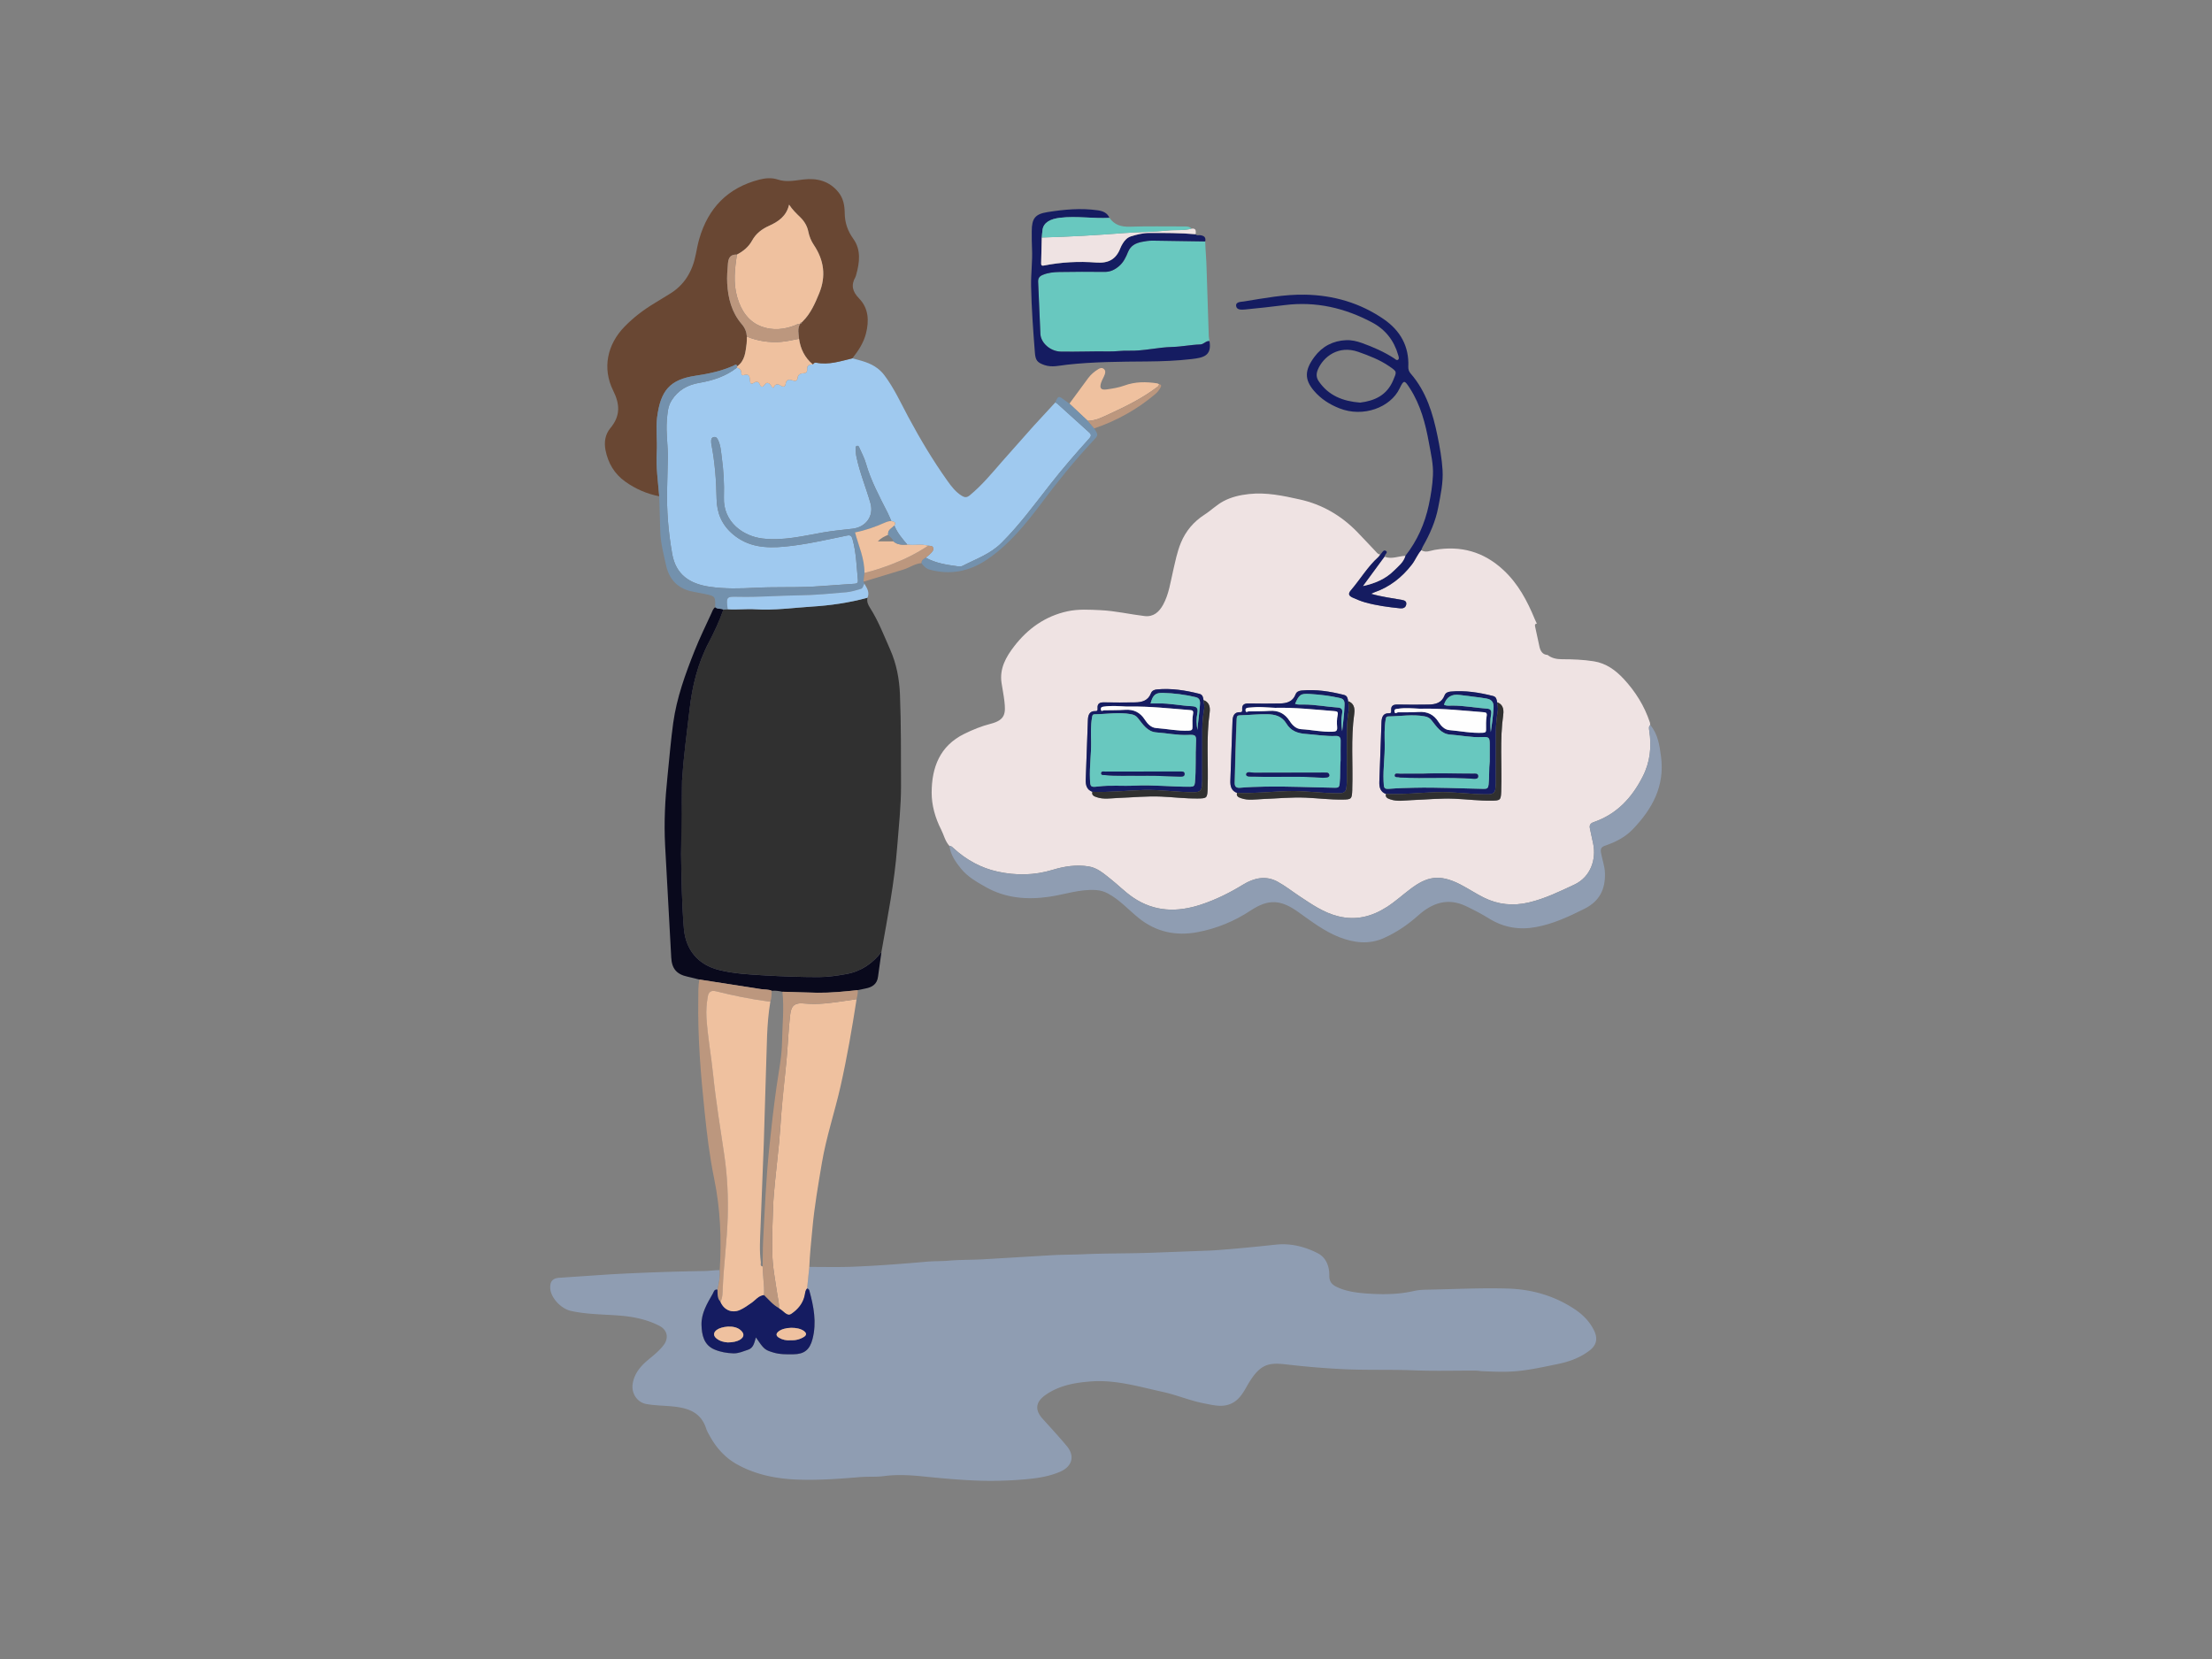 <svg xmlns="http://www.w3.org/2000/svg" xmlns:xlink="http://www.w3.org/1999/xlink" viewBox="0 0 1117.09 837.82" xmlns:v="https://vecta.io/nano"><rect x="0" y="0" width="1117.09" height="837.82" fill="#808080" stroke="none"/><path d="M781.55 330.76c2.17 1.73 4.76 2.16 7.39 2.16 5.34 0 10.64.21 15.94 1.04 6.27.99 11.06 4.54 15.14 8.93 5.88 6.34 10.44 13.61 13.18 21.9.14.42.14.89.21 1.33-.9.8-.65 1.89-.51 2.82 1.23 8.07.51 15.74-3.28 23.19-5.47 10.77-13.11 19.02-24.74 23.03-1.77.61-2.3 1.56-1.94 3.23l1.64 7.68c1.61 7.73-1.12 16.74-9.55 20.68-7.47 3.49-14.85 7.09-22.94 9-7.9 1.86-15.5 1.13-22.72-2.46-4.04-2.01-7.81-4.54-11.83-6.62-10.95-5.65-17.26-3.77-25.33 2.33-3.96 2.99-7.62 6.34-11.84 9.04-7.59 4.86-15.54 6.9-24.51 4.69-7.42-1.82-13.47-6.09-19.65-10.18-3.7-2.45-7.21-5.24-11.09-7.34-5.95-3.22-11.94-1.79-17.31 1.5-6.82 4.18-13.84 7.67-21.47 10.17-11.97 3.91-23.36 3.59-33.97-3.55-4.18-2.81-7.74-6.51-11.73-9.63-3.26-2.55-6.43-5.42-10.72-6.13-6.27-1.04-12.45-.09-18.42 1.73-9.17 2.79-18.42 2.87-27.63.88-8.45-1.83-15.9-5.96-22.31-11.83-.6-.55-1.13-1.2-2.07-1.13-2.18-2.36-2.81-5.53-4.21-8.29-2.98-5.87-4.82-12.29-4.78-18.78.07-12.64 4.12-23.45 16.45-29.53 4.32-2.13 8.71-3.92 13.38-5.11 7.41-1.9 7.62-5.31 6.89-11.58-.36-3.04-.98-6.05-1.43-9.08-1.07-7.25 2.24-13.08 6.39-18.47 6.89-8.95 15.7-15.22 26.87-17.66 5.5-1.2 11.1-.84 16.73-.58 7.53.35 14.82 2.1 22.25 2.97 4.54.54 7.37-2.1 9.35-5.7 2.92-5.31 3.7-11.31 5.05-17.1 1.11-4.75 2.03-9.55 3.89-14.09 2.47-6.05 6.55-10.83 12.02-14.34 3.28-2.1 6.02-4.91 9.5-6.76 4.08-2.17 8.39-3.13 12.93-3.63 8.78-.95 17.23.86 25.67 2.74 11.26 2.51 20.84 8.09 28.88 16.32 3.17 3.24 6.22 6.59 9.36 9.86.67.7 1.25 1.61 2.4 1.63-.33.42-.61.91-1 1.27-5.41 4.9-9.1 11.22-13.81 16.71-1.6 1.86-1.2 2.87 1.1 3.87 1.99.86 3.96 1.71 6.07 2.3 5.77 1.61 11.66 2.38 17.58 2.99 1.42.15 2.81-.19 3.14-1.88.34-1.73-.91-2.14-2.26-2.38-5.07-.91-10.2-1.53-15.45-3.06.64-.31 1.02-.54 1.43-.68 7.87-2.69 14.11-7.59 19.15-14.12 1.76-2.28 2.76-5.08 4.71-7.24 2.29 1.51 4.58.24 6.79-.13 13.23-2.25 24.72.91 34.67 10.13 7.52 6.97 12.1 15.65 15.91 24.9.31.75.68 1.48 1.02 2.22-1.01.11-1.06.66-.86 1.53l2.21 10.24c.51 2.11 1.54 3.89 4.07 4.05zm-173.76 22.81c-.17-1.39-.43-2.75-2.04-3.16-7.04-1.78-14.16-2.91-21.46-2.24-1.38.13-2.55.64-3.03 1.93-1.44 3.8-4.59 4.57-8.07 4.62-5.18.08-10.36.1-15.53-.01-2.23-.05-3.55.51-3.37 2.99.05.75.09 1.47-1.04 1.42-3.13-.14-3.74 2.13-3.84 4.45l-1.09 30.19c-.08 2.65.44 5.07 3.35 6.13-.45 1.75.88 2.26 2.04 2.68 3.61 1.3 7.33.57 11.02.43 7.24-.26 14.46-1.01 21.71-.69 6.14.27 12.26 1.03 18.42.97 4.6-.05 4.83-.23 5.01-4.82.01-.18 0-.36 0-.54.42-12.66-.79-25.35 1.01-37.98.51-3.62-.77-5.58-3.09-6.37zm16.91 46.86c-.45 1.75.88 2.26 2.04 2.68 3.61 1.3 7.33.57 11.02.43 7.24-.26 14.46-1.01 21.71-.69 6.14.27 12.26 1.03 18.42.97 4.6-.05 4.83-.23 5.01-4.82.01-.18 0-.36 0-.54.42-12.66-.79-25.35 1.01-37.98.51-3.59-.76-5.55-3.09-6.35-.17-1.39-.43-2.75-2.04-3.16-7.04-1.78-14.16-2.91-21.46-2.24-1.38.13-2.55.64-3.03 1.93-1.44 3.8-4.59 4.57-8.07 4.62-5.18.08-10.36.1-15.53-.01-2.23-.05-3.55.51-3.37 2.99.05.75.09 1.47-1.04 1.42-3.13-.14-3.74 2.13-3.84 4.45l-1.09 30.19c-.08 2.63.44 5.04 3.35 6.11zm131.36-45.77c-.17-1.39-.43-2.75-2.04-3.16-7.04-1.78-14.16-2.91-21.46-2.24-1.38.13-2.55.64-3.03 1.93-1.44 3.8-4.59 4.57-8.07 4.62-5.18.08-10.36.1-15.53-.01-2.23-.05-3.55.51-3.37 2.99.05.75.09 1.47-1.04 1.42-3.13-.14-3.74 2.13-3.84 4.45l-1.09 30.19c-.08 2.65.44 5.07 3.35 6.13-.45 1.75.88 2.26 2.04 2.68 3.61 1.3 7.33.57 11.02.43 7.24-.26 14.46-1.01 21.71-.69 6.14.27 12.26 1.03 18.42.97 4.6-.05 4.83-.23 5.01-4.82.01-.18 0-.36 0-.54.42-12.66-.79-25.35 1.01-37.98.51-3.62-.76-5.58-3.09-6.37z" fill="#efe3e3"/><path d="M408.72 639.82c7.27-.02 14.54.18 21.8-.1 12.56-.5 25.09-1.45 37.61-2.56 3.6-.32 7.23-.18 10.85-.5 5.86-.51 11.77-.38 17.65-.7l34.68-2.07c5.34-.3 10.69-.25 16.03-.49 11.51-.51 23.04-.32 34.55-.76l30.15-1.13c10.81-.72 21.6-1.81 32.39-2.96 7.32-.78 14.52 1 21.02 4.33 4.24 2.17 5.94 6.64 5.86 11.29-.06 3.43 1.72 4.88 4.37 6.04 5.24 2.3 10.86 2.82 16.44 3.15 7.32.43 14.66.27 21.9-1.39 2.18-.5 4.49-.63 6.74-.67 13.61-.23 27.21-.98 40.83-.55 12.22.38 23.59 3.7 33.78 10.5 4.08 2.73 7.52 6.23 9.71 10.79 1.88 3.92 1.21 7.24-2.22 9.89-4.69 3.63-10.12 5.67-15.84 6.85-6.63 1.37-13.25 2.84-20 3.57-6.15.66-12.32.37-18.48.11-1.17-.05-2.34-.28-3.51-.28-10.27-.04-20.54.27-30.79-.14-11.98-.48-23.97-.02-35.92-.6-9.64-.47-19.29-1.29-28.9-2.41-9.33-1.09-13.54.01-19.91 11.36-2.33 4.16-4.83 7.92-9.78 9.16-3.91.98-7.7-.08-11.5-.79-7.14-1.34-13.85-4.26-20.92-5.81-11.99-2.62-23.89-6.26-36.38-5.31-8.07.61-15.96 1.98-22.87 6.79-4.99 3.47-5.63 7.49-1.55 12.03 4.11 4.58 8.31 9.1 12.24 13.83 4.24 5.1 2.7 10.36-3.45 12.99-5.66 2.43-11.68 3.28-17.69 3.81-8.49.74-17.04.96-25.56.58-8.21-.37-16.4-1.1-24.59-1.93-6.91-.7-13.88-1.24-20.88-.31-4.12.55-8.31.19-12.48.54-10.38.88-20.78 1.63-31.22 1.25-10.82-.39-21.26-2.44-30.77-7.76-5.79-3.24-10.2-8.08-13.45-13.9-.75-1.35-1.58-2.69-2.05-4.15-2.86-8.87-10.18-10.58-18.05-11.24-4.05-.34-8.13-.39-12.14-1.11-4.76-.86-7.7-5.56-6.89-10.35.94-5.52 4.39-9.2 8.45-12.52 2.52-2.07 5.01-4.13 7.04-6.72 2.88-3.67 2.08-7.83-2.14-9.97-6.39-3.25-13.31-4.6-20.39-5.14-8.02-.6-16.1-.57-24.01-2.28-5.33-1.15-10.39-6.84-10.6-11.53-.15-3.34 1.16-4.99 4.46-5.24l26.26-1.77a1221.98 1221.98 0 0 1 47.27-1.66c2.51-.04 5.04-.45 7.58-.45.31 3.38-.43 6.63-1.15 9.89-1.68-.33-1.86 1.17-2.38 2.09-2.82 4.92-5.84 9.87-5.66 15.78.15 5.08 1.2 10.11 6.59 12.37 2.97 1.24 6.22 1.82 9.52 1.92 2.64.08 4.93-1.03 7.32-1.79 2.9-.92 3.24-3.73 4.04-6.25 4.11 6.07 4.58 6.32 8.74 7.6 3.38 1.03 6.79.95 10.22.91 5.5-.06 8.22-2.3 9.61-7.64 2.19-8.38.63-16.48-1.6-24.55-.17-.61-.55-.9-1.12-1.02l1.14-10.92z" fill="#8f9db2"/><path d="M438.1 301.87c-.5 1.93.33 3.62 1.28 5.11 4.22 6.61 7 13.91 10.15 21.02 3.19 7.19 4.64 14.8 4.96 22.68.62 15.33.47 30.66.54 46 .04 10.44-1.15 20.79-1.95 31.18-1.37 17.84-4.84 35.32-7.95 52.87-4.56 5.88-10.35 9.84-17.77 11.16-4.65.82-9.31 1.53-14.05 1.53-8.99-.01-17.97-.31-26.95-.84-7.78-.45-15.57-.84-23.2-2.73-10.62-2.63-16.92-10.12-17.82-21.02-1.03-12.5-1.19-25.02-1.4-37.54-.2-12.34.29-24.68.48-37.03.01-.54.11-1.08.14-1.63.72-11.41 2.35-22.73 3.63-34.09 1.34-11.9 4.09-23.36 9.72-34.07 2.82-5.37 5.38-10.9 7.41-16.65l2.13-.15c4.7.35 9.38-.29 14.11.02 9.42.61 18.8-.77 28.19-1.35 9.65-.58 19.07-1.96 28.35-4.47z" fill="#303030"/><path d="M430.47 180.96c4.43 1.19 8.94 2.17 12.71 5.08 1.31 1.01 2.43 2.12 3.43 3.44 4.94 6.57 8.31 14.04 12.16 21.22 5.97 11.12 12.42 21.93 19.74 32.2 2.02 2.84 4.21 5.69 7.33 7.56 1.38.83 2.47.86 3.89-.3 6.13-5.05 11.16-11.12 16.33-17.08l15.87-17.9 11.04-11.97c.37.25.78.46 1.11.75l15.94 14.41c1.47 1.31.92 2.12-.16 3.32-6.74 7.46-13.3 15.06-19.52 22.99-7.88 10.04-15.41 20.35-24.52 29.44-5.74 5.73-12.95 8.16-19.74 11.66-.67.34-1.62.33-2.4.22-5.57-.75-11.13-1.57-16.15-4.37.86-.75 1.78-1.43 2.56-2.25.72-.76 1.57-1.64 1.18-2.78-.39-1.13-1.6-.87-2.53-1.02-3.46-.99-7.03-.02-10.52-.57-2.55-2.94-5.07-5.91-6.54-9.58 1.16-1.89-.44-1.93-1.55-2.3-.62-1.4-1.19-2.84-1.88-4.21-4.14-8.16-8.49-16.21-11.02-25.1-.74-2.59-2.07-5.02-3.16-7.51-.24-.56-.45-1.33-1.27-1.15-.84.18-.66.99-.65 1.58.03 1.26.06 2.51.32 3.78 1.65 8.1 4.88 15.71 7.12 23.62 1.83 6.48-2.34 12.11-9.08 12.88-4.93.57-9.88 1.01-14.79 1.87-10.13 1.77-20.2 4.32-30.65 3.07-9.63-1.15-19.93-8.19-19.5-20.81.23-6.68-.16-13.4-1.06-20.05-.41-3.02-.55-6.15-1.93-8.98-.42-.87-.98-1.61-2.07-1.4-1.27.24-1.41 1.25-1.37 2.31.02.45.03.91.12 1.35 1.76 9.09 2.46 18.28 2.62 27.52.13 7.24 2.66 13.25 8.41 18.05 7.65 6.38 16.5 6.97 25.7 6.13 10.73-.99 21.23-3.47 31.77-5.62 1.87-.38 2.35.32 2.78 1.9 1.86 6.68 2.02 13.57 2.69 20.4.12 1.24-.07 1.95-1.67 2.05l-22.48 1.53c-9.24.38-18.5.01-27.76.5-7.5.4-15.07.59-22.56-.46-10.39-1.45-17.44-6.05-19.32-16.75-1.91-10.91-2.84-21.93-2.54-32.98l.36-15.49c.1-6.26-1.02-12.49-.5-18.76.29-3.5.42-7.04 2.4-10.19 3.28-5.21 8.11-7.87 14.01-8.87 6.88-1.16 13.36-3.29 18.95-7.65 1.39.32 2.28 1.05 2.24 2.61-.02.87.28 1.47 1.29 1.13 2.52-.86 3.01.6 3.09 2.61.06 1.55.53 2.29 2.15 1.19 1.06-.72 2.17-.55 2.71.71.89 2.08 1.69 1.57 2.74.13.76-1.05 1.68-.76 2.57-.03.62.51.63 1.54 1.68 1.82.82-1.84 1.97-2.33 3.82-1.03.69.49 2.1.75 2.31-.79.35-2.5 1.7-2.58 3.68-1.88 1.22.43 2.26.31 2.45-1.47.15-1.44 1.29-2.13 2.71-2.16 1.28-.04 2.17-.52 2.05-1.91-.18-2.2 1.16-2.57 2.89-2.57.46-.5.75-1.07 1.71-.88 6.31 1.25 12.25-.79 18.26-2.21z" fill="#9fc9ef"/><path d="M430.47 180.96c-6.01 1.43-11.95 3.47-18.26 2.21-.97-.19-1.25.38-1.71.88-4.05-3.39-6.24-7.78-6.96-12.96-.23-2.5-.89-5.03.47-7.44l-.03-.14-.01.14c.45-.09.75-.34.88-.79l.02-.02.5-.51c4.03-3.99 6.22-9.03 8.33-14.18 3.57-8.71 2.44-16.79-2.72-24.47-1.38-2.06-2.29-4.32-2.77-6.74-.57-2.86-2.03-5.22-4.08-7.23-1.94-1.9-3.92-3.75-5.62-6.36-1.32 5.83-5.42 8.59-10.2 10.74-3.55 1.59-6.54 3.86-8.46 7.37-1.76 3.2-4.47 5.42-7.66 7.1-3.07-.1-4.29 1.31-4.56 4.46-.29 3.36-.56 6.7-.38 10.04.42 7.58 2.28 14.75 7.34 20.64 1.65 1.92 2.42 3.92 2.6 6.31-.04 1.17.03 2.36-.13 3.51-.58 4.26-.79 8.7-4.81 11.53-.27-1.62-1.19-.64-1.79-.37-6.1 2.72-12.51 4.09-19.1 5.06-13.13 1.93-17.79 7.54-19.52 21.11-.73 5.75.18 11.56-.17 17.32-.46 7.56.65 14.98 1.24 22.45-6.23-1.21-11.9-3.68-17.08-7.35-5.55-3.93-8.72-9.38-10.03-15.92-.8-3.98-.17-7.99 2.42-11.1 5.08-6.09 4.97-11.93 1.48-18.93-5.63-11.3-3.08-23.42 5.82-32.47 4.47-4.55 9.5-8.41 14.98-11.69l7.41-4.55c7.81-4.6 11.86-11.67 13.53-20.35.5-2.57.99-5.16 1.72-7.67 4.52-15.61 14.45-25.8 30.33-29.89 3.02-.78 6.36-1.03 9.17-.07 4.5 1.53 8.68.52 13.04.01 6.96-.82 13.17.76 17.77 6.49 2.46 3.06 3.09 6.76 3.13 10.49.06 4.88 1.46 8.97 4.38 13.05 3.9 5.44 3.18 11.84 1.42 18.04-.12.43-.21.9-.43 1.28-2.32 4.08-1.4 7.35 1.84 10.68 4.92 5.04 5.14 11.36 3.51 17.79-1.19 4.68-3.85 8.71-6.85 12.5z" fill="#694733"/><path d="M479.47 427.24c.94-.07 1.47.58 2.07 1.13 6.41 5.87 13.86 9.99 22.31 11.83 9.2 2 18.45 1.92 27.63-.88 5.97-1.82 12.15-2.77 18.42-1.73 4.29.71 7.46 3.58 10.72 6.13 3.98 3.12 7.55 6.82 11.73 9.63 10.61 7.14 22.01 7.46 33.97 3.55 7.64-2.5 14.66-5.99 21.47-10.17 5.36-3.29 11.36-4.72 17.31-1.5 3.88 2.1 7.39 4.89 11.09 7.34 6.18 4.09 12.23 8.36 19.65 10.18 8.97 2.2 16.92.16 24.51-4.69 4.22-2.7 7.88-6.05 11.84-9.04 8.08-6.09 14.38-7.98 25.33-2.33 4.03 2.08 7.79 4.61 11.83 6.62 7.22 3.59 14.82 4.32 22.72 2.46 8.1-1.91 15.47-5.51 22.94-9 8.43-3.94 11.17-12.95 9.55-20.68l-1.64-7.68c-.35-1.67.17-2.62 1.94-3.23 11.63-4.01 19.27-12.26 24.74-23.03 3.79-7.45 4.51-15.13 3.28-23.19-.14-.93-.39-2.01.51-2.82 3.9 4.58 4.68 10.17 5.44 15.87 2 14.94-4.4 26.53-14.26 36.79-3.84 4-8.73 6.47-13.91 8.25-2.09.72-2.49 1.59-2.1 3.77.6 3.37 1.86 6.59 1.96 10.09.24 8.21-2.74 14.22-10.4 18.06-7.89 3.95-15.8 7.64-24.53 9.23-8.34 1.53-16.23.22-23.5-4.28-3.78-2.34-7.72-4.39-11.74-6.31-9.22-4.39-17.05-1.64-24.16 4.72-5.23 4.68-10.99 8.59-17.4 11.44-7.41 3.3-14.89 2.4-22.19-.4-7.77-2.99-14.34-8.09-21.04-12.85-8.72-6.18-14.91-6.69-24-.68-8.22 5.44-17.19 9.09-26.73 10.9-10.84 2.06-21 0-29.87-7.2-5.12-4.15-9.54-9.17-15.47-12.33-1.89-1.01-3.77-1.56-5.92-1.71-8.11-.57-15.71 2.19-23.55 3.35-11.17 1.64-22.18.85-32.39-4.98-4.52-2.58-9.02-5.12-12.33-9.21-2.71-3.37-5.23-6.92-5.83-11.42z" fill="#8f9db2"/><path d="M608.65 121.93c.12 4.51.59 9 .68 13.53l1.12 34.4c.03.8.24 1.6.36 2.4-1.83-.26-2.77 1.63-4.7 1.69-4.68.14-9.34 1.15-14.03 1.26-7.44.17-14.71 2.13-22.16 1.9-3.25-.1-6.46.43-9.73.37-8.16-.15-16.34.23-24.5.08-5.22-.1-10.03-4.38-10.27-8.86l-1.14-26.33c-.09-1.85.63-2.83 2.25-3.52 2.73-1.16 5.62-1.44 8.5-1.49 7.6-.13 15.2-.14 22.81-.05 2.94.03 5.2-1.12 7.35-2.96 2.24-1.92 3.44-4.54 4.47-7.07 1.34-3.27 3.8-4.44 6.79-5.09 1.85-.4 3.77-.68 5.65-.66l26.55.4z" fill="#68c8bf"/><path d="M408.72 639.82l-1.12 10.9c-.9.9-.95 2.07-1.17 3.23-.8 4.26-3.56 7.48-6.91 9.66-2.14 1.39-3.95-1.76-5.98-2.74-.07-.03-.1-.15-.15-.22.15-2.28-.46-4.47-.79-6.69-1.08-7.31-2.56-14.51-2.6-22-.02-4.95-.07-9.89.17-14.84.23-4.69.21-9.41.65-14.08l.59-6.46 2.02-19.34c.5-5.39.86-10.79 1.24-16.19.61-8.71 1.78-17.37 2.57-26.07.67-7.35.92-14.75 1.76-22.08.46-4.04 1.41-6.59 6.67-6.15 3.6.3 7.28.33 10.88 0 5.37-.49 10.7-1.41 16.04-2.14-2.29 14.74-4.81 29.41-8.1 43.99-2.93 12.98-7.22 25.62-9.43 38.76-1.84 10.96-3.76 21.91-4.77 33-.59 6.48-1.32 12.95-1.57 19.46z" fill="#efc19f"/><path d="M365.34 307.84c-2.03 5.74-4.58 11.27-7.41 16.65-5.63 10.7-8.38 22.16-9.72 34.07-1.28 11.35-2.9 22.67-3.63 34.09-.03.54-.13 1.08-.14 1.63l-.48 37.03c.2 12.51.37 25.04 1.4 37.54.9 10.9 7.19 18.39 17.82 21.02 7.63 1.89 15.42 2.27 23.2 2.73 8.97.52 17.96.83 26.95.84 4.74 0 9.41-.7 14.05-1.53 7.42-1.32 13.21-5.27 17.77-11.16l-1.74 12.55c-.49 3.72-2.95 5.28-6.32 5.91-1.32.24-2.62.55-3.93.84-6.76.73-13.54 1.41-20.35 1.33-5.89-.07-11.78-.33-17.67-.51-1.78-.46-3.59-.65-5.42-.51-1.71-.77-3.58-.53-5.36-.82l-31.14-4.84c-2.01-.49-4-1.04-6.02-1.47-5.5-1.18-7.91-4.06-8.21-9.59l-3.1-56.75c-.61-11.62-.01-23.2 1.2-34.77.94-9.01 1.65-18.03 2.89-27.01 1.76-12.73 6.11-24.68 10.82-36.51 2.53-6.37 5.56-12.54 8.42-18.77.51-1.12.85-2.41 1.97-3.17 1.17 1.1 2.85.49 4.15 1.18z" fill="#09091c"/><path d="M717.73 277.85c-1.95 2.16-2.95 4.96-4.71 7.24-5.04 6.52-11.27 11.43-19.15 14.12-.41.14-.79.37-1.43.68 5.25 1.53 10.38 2.14 15.45 3.06 1.34.24 2.59.65 2.26 2.38-.33 1.69-1.72 2.03-3.14 1.88-5.92-.61-11.81-1.38-17.58-2.99-2.12-.59-4.09-1.43-6.07-2.3-2.31-1-2.7-2.01-1.1-3.87 4.7-5.49 8.39-11.81 13.81-16.71.39-.36.67-.84 1-1.27.88-.78 1.5-2.68 2.81-1.89 1.41.85-.85 1.85-.62 2.98l-10.87 14.8c5.97-1.31 11.25-3.53 15.46-7.68 2.28-2.26 4.97-4.25 5.89-7.58 5.99-7.61 9.81-16.27 11.82-25.67 1.06-4.94 1.86-9.99 2.1-15.02.27-5.51-1.05-10.96-2.03-16.38-1.74-9.68-4.21-19.12-9.62-27.52-2.71-4.22-3.07-4.38-5.16 0-4.62 9.71-18.45 14.85-30.43 10.1-4.96-1.96-9.29-4.7-12.83-8.83-5-5.84-4.66-10.58.2-17.14 3.95-5.33 9.42-8.17 16.05-8.45 2.71-.12 5.4.52 7.97 1.44 5.65 2.03 11.12 4.43 16.18 7.69.65.42 1.37 1.32 2.11.69.63-.53.22-1.53-.01-2.32-2.05-7.28-6.43-12.85-13.02-16.38-13.84-7.4-28.55-10.82-44.31-8.83-6.63.84-13.28 1.58-19.94 2.21-1.72.16-4.31.35-4.56-1.76-.26-2.22 2.46-2.05 3.98-2.3 10.17-1.64 20.33-3.6 30.7-3.42 14.48.25 27.93 4.16 39.88 12.38 8.28 5.7 12.86 13.65 12.39 24-.06 1.4.35 2.48 1.2 3.46 7.89 9.09 11.22 20.13 13.56 31.6 1.16 5.68 2.19 11.39 2.54 17.15.39 6.35-1 12.61-2.18 18.82-1.34 7.01-4.2 13.47-7.72 19.65-.35.62-.59 1.32-.88 1.98zm-30.87-74.52c7.18-.9 13.47-3.58 16.71-11.27 1.86-4.42 2.06-4.3-1.96-7.07-4.83-3.32-10.24-5.38-15.7-7.31-9.85-3.47-17.6 2.37-20.39 9.02-.88 2.1-.82 3.98.49 5.89 4.93 7.17 12.06 10.03 20.85 10.74z" fill="#151c61"/><path d="M365.34 307.84c-1.3-.69-2.98-.07-4.16-1.21.1-5.55.1-5.56-5.42-6.7l-6.11-1.2c-7.46-1.45-11.77-6.24-13.31-13.37-1.24-5.73-2.81-11.43-2.91-17.37l-.51-17.38c-.6-7.47-1.71-14.89-1.24-22.45.35-5.76-.56-11.57.17-17.32 1.73-13.57 6.39-19.18 19.52-21.11 6.59-.97 13-2.34 19.1-5.06.6-.27 1.51-1.25 1.79.37l-.12.65c-5.59 4.36-12.07 6.48-18.95 7.65-5.91 1-10.74 3.66-14.01 8.87-1.98 3.15-2.11 6.69-2.4 10.19-.52 6.27.6 12.5.5 18.76l-.36 15.49c-.31 11.05.62 22.07 2.54 32.98 1.88 10.7 8.93 15.31 19.32 16.75 7.49 1.04 15.06.86 22.56.46 9.26-.5 18.51-.13 27.76-.5 7.5-.31 14.98-1.09 22.48-1.53 1.6-.09 1.8-.81 1.67-2.05-.67-6.83-.83-13.72-2.69-20.4-.44-1.57-.91-2.28-2.78-1.9-10.54 2.15-21.04 4.63-31.77 5.62-9.2.85-18.05.25-25.7-6.13-5.75-4.8-8.28-10.81-8.41-18.05-.16-9.24-.86-18.43-2.62-27.52-.09-.44-.1-.9-.12-1.35-.04-1.06.11-2.07 1.37-2.31 1.09-.2 1.65.54 2.07 1.4 1.38 2.83 1.52 5.96 1.93 8.98.9 6.64 1.29 13.37 1.06 20.05-.43 12.62 9.87 19.66 19.5 20.81 10.45 1.25 20.52-1.3 30.65-3.07 4.91-.86 9.86-1.3 14.79-1.87 6.74-.77 10.92-6.4 9.08-12.88-2.24-7.91-5.47-15.52-7.12-23.62-.26-1.27-.29-2.51-.32-3.78-.01-.6-.2-1.4.65-1.58.83-.18 1.03.59 1.27 1.15 1.08 2.49 2.42 4.92 3.16 7.51 2.53 8.88 6.88 16.94 11.02 25.1.69 1.37 1.26 2.8 1.88 4.21-1.2 0-2.29.39-3.38.87-4.79 2.11-9.7 3.87-14.93 4.87 1.8 6.81 4.86 13.28 4.75 20.47l-.52 4.4.5 1.03c-.61.87-.63 2.29-1.78 2.62-2.42.7-4.87 1.49-7.36 1.71-7.93.68-15.87 1.47-23.81 1.55-10.25.11-20.47.99-30.73.75-6.09-.14-6.09-.04-5.38 6.29l-2.17.15z" fill="#7391ad"/><path d="M608.65 121.93l-26.55-.4c-1.88-.01-3.8.27-5.65.66-2.99.64-5.45 1.81-6.79 5.09-1.03 2.52-2.23 5.15-4.47 7.07-2.15 1.84-4.41 2.99-7.35 2.96-7.6-.09-15.2-.08-22.81.05-2.88.05-5.77.33-8.5 1.49-1.63.69-2.34 1.67-2.25 3.52l1.14 26.33c.24 4.48 5.05 8.76 10.27 8.86 8.16.16 16.34-.23 24.5-.08 3.27.06 6.48-.47 9.73-.37 7.45.24 14.72-1.73 22.16-1.9 4.68-.11 9.34-1.12 14.03-1.26 1.93-.06 2.87-1.95 4.7-1.69 1.28 7.53-3.22 8.39-9.02 9.07-7.47.88-15.01 1.14-22.54 1.21-13.51.11-27.03.14-40.5 1.65-3.75.42-7.49 1.48-11.3.16-3.65-1.26-4.51-2.42-4.81-6.22-.88-11.2-1.7-22.41-1.92-33.64-.12-6.24.76-12.47.47-18.73-.14-2.99-.16-5.99-.14-8.98.03-6.45 1.64-8.67 7.97-9.67 8.42-1.34 16.92-2.12 25.45-.89 2.46.36 4.75 1.23 5.83 3.82-8.29.43-16.57-1.01-24.89-.06-5.16.59-8.34 2.5-8.89 5.97-.21 1.33-.28 2.68-.41 4.02l-.31 12.79c-.03 1.07.07 1.62 1.49 1.34 8.67-1.72 17.5-2.19 26.25-1.5 6.25.49 10.1-1.65 12.28-7.33.32-.84.77-1.65 1.25-2.41.98-1.57 2.24-2.91 4.05-3.47 3.03-.94 6.07-1.72 9.31-1.73 7.81-.02 15.61-.04 23.39.65.62.8 1.49.37 2.25.47 1.89.21 3.07.99 2.58 3.15z" fill="#151c61"/><path d="M353.21 494.67l31.14 4.84c1.79.28 3.65.05 5.36.82-.05 1.81 0 3.64-.64 5.38-.54-.01-1.1.04-1.63-.03-8.68-1.16-17.24-2.94-25.73-5.05-2.67-.66-3.85.37-4.24 2.66-.61 3.52-.9 7.03-.67 10.69.61 9.65 2.38 19.13 3.36 28.72 1.39 13.63 3.65 27.13 5.64 40.67 1.56 10.59 2.06 21.09 1.71 31.81-.38 11.85-2.01 23.57-2.49 35.4-.09 2.27-.06 4.71-1.13 6.89-1.81-1.73-1.46-4-1.56-6.16.72-3.26 1.46-6.51 1.15-9.89.96-15.52.33-30.9-2.82-46.2-2.28-11.07-3.63-22.31-4.8-33.56-1.98-18.93-3.54-37.88-3.22-56.95.04-3.36-.11-6.73.57-10.04zm41.92 6.16l17.67.51c6.81.08 13.58-.6 20.35-1.33.24 1.58-.32 3.07-.56 4.59-5.35.74-10.68 1.65-16.04 2.14-3.6.33-7.27.3-10.88 0-5.26-.44-6.21 2.11-6.67 6.15-.84 7.33-1.09 14.73-1.76 22.08l-2.57 26.07-1.24 16.19-2.02 19.34c-.23 2.15-.39 4.31-.59 6.46-.44 4.67-.42 9.39-.65 14.08-.24 4.95-.19 9.89-.17 14.84.04 7.49 1.52 14.7 2.6 22 .33 2.22.94 4.41.79 6.69-3.05-1.61-5.17-4.29-7.59-6.63.34-4.84-.66-9.61-.65-14.44.07-4.26.01-8.53.23-12.79.8-15.63 1.47-31.27 3.07-46.86 1.06-10.35 2.23-20.67 3.69-30.97 1.08-7.61 2.68-15.18 2.8-22.87.13-8.41 1.11-16.82.19-25.25z" fill="#bc977e"/><path d="M603.82 118.28c-7.78-.68-15.58-.67-23.39-.65-3.24.01-6.28.78-9.31 1.73-1.81.57-3.07 1.9-4.05 3.47-.48.77-.93 1.57-1.25 2.41-2.17 5.68-6.03 7.82-12.28 7.33-8.76-.68-17.58-.21-26.25 1.5-1.42.28-1.52-.27-1.49-1.34l.31-12.79c13.8-.37 27.58-1.17 41.34-2.23 7.37-.57 14.8-.51 22.15-1.29 4.04-.43 8.15.17 12.12-.95 2.41-.33 2.25 1.25 2.1 2.81z" fill="#efe3e3"/><path d="M540.07 203.84l9.49-12.9c1.37-1.83 3.09-3.31 5.06-4.49.88-.53 1.78-.93 2.77-.17s.87 1.83.56 2.73c-.49 1.45-1.38 2.77-1.86 4.22-.92 2.75-.13 3.84 2.73 3.44 3.04-.42 6.14-.92 8.99-1.96 5.46-2 10.96-1.97 16.55-1.12.34.05.66.29.99.44-.06.82-.64 1.19-1.24 1.64-7.34 5.5-15.52 9.57-23.8 13.36-3.47 1.59-6.97 3.49-11 3.47l-9.24-8.66z" fill="#efc19f"/><path d="M367.48 307.69c-.71-6.32-.71-6.43 5.38-6.29 10.26.24 20.48-.64 30.73-.75 7.94-.09 15.89-.87 23.81-1.55 2.49-.21 4.94-1.01 7.36-1.71 1.15-.33 1.17-1.75 1.78-2.62 1.27 2.2 2.77 4.35 1.56 7.1-9.28 2.52-18.71 3.89-28.33 4.49-9.4.58-18.77 1.96-28.19 1.35-4.73-.31-9.41.33-14.1-.02z" fill="#9fc9ef"/><path d="M601.72 115.48c-3.97 1.12-8.08.53-12.12.95-7.35.78-14.78.72-22.15 1.29-13.77 1.06-27.54 1.87-41.34 2.23.13-1.34.2-2.69.41-4.02.55-3.47 3.73-5.38 8.89-5.97 8.31-.96 16.59.49 24.89.06 2.52 3.6 5.96 4.6 10.3 4.46 9.12-.29 18.26-.11 27.39-.12 1.35 0 2.73-.07 3.73 1.12z" fill="#68c8bf"/><path d="M540.07 203.84l9.24 8.68 3.26 3.83c2.23 3.48 2.14 3.4-.72 6.46-9.16 9.8-17.59 20.21-25.64 30.95-8.06 10.75-16.5 21.2-27.8 28.85-8.87 6.01-18.5 7.87-28.94 5.06-1.89-.51-3-1.9-4.15-3.29-.01-1.51 1.05-2.16 2.19-2.75 5.02 2.8 10.58 3.62 16.15 4.37.78.1 1.74.12 2.4-.22 6.79-3.51 14-5.93 19.74-11.66 9.11-9.09 16.64-19.4 24.52-29.44 6.22-7.93 12.78-15.53 19.52-22.99 1.08-1.2 1.63-2.01.16-3.32l-15.94-14.41c-.33-.3-.74-.5-1.11-.75 1.46-3.38 1.63-3.42 4.55-1.22l2.57 1.85z" fill="#7391ad"/><path d="M467.52 281.64c-1.14.59-2.2 1.25-2.19 2.75-3.34.24-6.02 2.32-9.11 3.25l-20.17 6.11.52-4.4c4.76-1.1 9.38-2.69 13.91-4.43 6.4-2.46 12.55-5.48 18.26-9.33.93.15 2.14-.11 2.53 1.02.4 1.14-.46 2.02-1.18 2.78-.79.81-1.71 1.5-2.57 2.25zm85.05-65.29l-3.26-3.83c4.03.02 7.54-1.88 11-3.47 8.28-3.79 16.45-7.86 23.8-13.36.6-.45 1.18-.82 1.24-1.64 1.33.12 1.15.89.71 1.71-.69 1.28-1.58 2.38-2.71 3.33-9.16 7.71-19.44 13.42-30.78 17.26z" fill="#bc977e"/><path d="M709.73 280.69c-.93 3.33-3.61 5.32-5.89 7.58-4.2 4.16-9.48 6.37-15.46 7.68l10.87-14.8c3.56 1.41 6.99-.31 10.48-.46z" fill="#efe3e3"/><path d="M699.93 400.97c-2.91-1.06-3.44-3.48-3.35-6.13l1.09-30.19c.1-2.32.71-4.59 3.84-4.45 1.13.05 1.09-.67 1.04-1.42-.18-2.48 1.15-3.04 3.37-2.99 5.18.11 10.36.09 15.53.01 3.49-.05 6.64-.82 8.07-4.62.49-1.29 1.65-1.8 3.03-1.93 7.31-.68 14.42.45 21.46 2.24 1.62.41 1.88 1.78 2.04 3.16.17 1.43.61 2.81.35 4.3-.59 3.48-.96 6.99-.96 10.53l-.03 25.89c0 .9-.14 1.8-.2 2.7-.17 2.3-1.26 3.06-3.68 3.08-8.63.09-17.18-1.38-25.8-1.11-8.59.28-17.17 1.29-25.8.93zm52.4-16.47v-8.16c.02-3.91-.21-4.29-4.04-4.1-5.39.26-10.64-.91-15.96-1.27-4.55-.31-6.86-4.03-9.38-7.2-.97-1.22-1.99-1.73-3.57-2.02-6.08-1.11-12.11-.03-18.15.06-1.31.02-1.31.68-1.48 1.66-.71 4.15-.51 8.33-.45 12.49.09 6.17-.85 12.31-.59 18.49.17 3.94.13 4.14 3.87 3.84 3.8-.3 7.6-.38 11.4-.47 11.8-.27 23.58.36 35.38.56 1.73.03 2.21-.43 2.4-2.19.44-3.9.12-7.8.57-11.69zm-33.5-26.6c-.64 0-1.27.03-1.91 0-3.62-.18-7.25-.54-10.87.02-.91.14-1.97.02-1.8 1.38.2 1.62 1.22.41 1.84.41 3.45-.01 6.91.06 10.34-.17 4.4-.29 7.65 1.29 10.03 5.02 1.27 2 3.01 3.92 5.47 4.14 5.67.49 11.3 1.66 17.04 1.34 1.21-.07 1.52-.45 1.52-1.6-.01-2.26-.1-4.56.28-6.77.28-1.6-.19-1.89-1.55-2-10.12-.78-20.21-1.92-30.39-1.77zm10.39-2c1.38.7 2.94.42 4.44.43 5.81.02 11.52 1.14 17.29 1.54 2 .14 2.4 1.16 2.07 2.91-.55 2.97-.45 5.97-.15 8.95.58-4.02 1.12-8.04 1.38-12.07.16-2.44-.37-4.34-3.56-4.89-4.46-.76-8.96-1.15-13.43-1.8-4.04-.58-6.75.93-8.04 4.93zM624.7 400.43c-2.91-1.06-3.44-3.48-3.35-6.13l1.09-30.19c.1-2.32.71-4.59 3.84-4.45 1.13.05 1.09-.67 1.04-1.42-.18-2.48 1.15-3.04 3.37-2.99 5.18.11 10.36.09 15.53.01 3.49-.05 6.64-.82 8.07-4.62.49-1.29 1.65-1.8 3.03-1.93 7.31-.68 14.42.45 21.46 2.24 1.62.41 1.88 1.78 2.04 3.16.17 1.43.61 2.81.35 4.3-.59 3.48-.96 6.99-.96 10.53l-.03 25.89c0 .9-.14 1.8-.2 2.7-.17 2.3-1.26 3.06-3.68 3.08-8.63.09-17.18-1.38-25.8-1.11-8.59.27-17.17 1.29-25.8.93zm52.32-16.54l.03-9.79c.05-1.78-.82-2.49-2.41-2.42-5.1.22-10.11-.67-15.16-1.02-4.2-.29-7.63-1.56-9.82-5.22-2.22-3.7-5.59-4.64-9.58-4.73-4.64-.1-9.23.44-13.85.54-1.37.03-1.61.52-1.69 1.74-.65 10.77-.83 21.55-1 32.34-.03 1.97.81 2.67 2.81 2.5 4.15-.37 8.31-.49 12.49-.57 11.8-.21 23.58.38 35.38.57 1.52.02 2.13-.21 2.32-1.97.42-3.99.12-7.98.48-11.97zm-33.01-26.43l-6.04-.32c-2.55-.17-5.08-.01-7.61.26-1.07.11-1.51.57-1.32 1.55.22 1.12.96.33 1.48.32 3.54-.08 7.08-.01 10.61-.27 4.53-.33 7.78 1.39 10.22 5.19 1.33 2.06 3.19 3.93 5.81 4.07 5.24.29 10.4 1.49 15.69 1.28 1.81-.07 2.59-.35 2.42-2.37-.17-1.97-.18-4.04.25-5.95.41-1.83-.33-1.98-1.72-2.09-10.03-.81-20.04-1.91-29.79-1.67zm33.81 11.82c.42-4.2 1.02-8.4 1.16-12.61.05-1.41.37-3.52-2.1-4.09-5.04-1.18-10.15-1.78-15.29-2.1-4.82-.3-5.48.28-7.55 4.96 1.4.52 2.87.36 4.29.36 5.81-.02 11.52 1.13 17.29 1.52 2.16.14 2.49 1.22 2.15 3.1-.53 2.92-.4 5.89.05 8.86zm-126.16 30.6c-2.91-1.06-3.44-3.48-3.35-6.13l1.09-30.19c.1-2.32.71-4.59 3.84-4.45 1.13.05 1.09-.67 1.04-1.42-.18-2.48 1.15-3.04 3.37-2.99 5.18.11 10.36.09 15.53.01 3.49-.05 6.64-.82 8.07-4.62.49-1.29 1.65-1.8 3.03-1.93 7.31-.68 14.42.45 21.46 2.24 1.62.41 1.88 1.78 2.04 3.16.17 1.43.61 2.81.35 4.3-.59 3.48-.96 6.99-.96 10.53l-.03 25.89c0 .9-.14 1.8-.2 2.7-.17 2.3-1.26 3.06-3.68 3.08-8.63.09-17.18-1.38-25.8-1.11-8.6.28-17.18 1.29-25.8.93zm21.14-3.12c9.45-.52 18.86.62 28.3.54 1.74-.02 2.22-.45 2.38-2.21.61-6.7.17-13.42.53-20.13.19-3.65-.2-4.01-4-3.82-5.39.26-10.64-.91-15.96-1.27-4.55-.31-6.85-4.04-9.37-7.2-.97-1.22-2-1.73-3.57-2.01-6.08-1.11-12.11-.03-18.15.06-1.33.02-1.3.7-1.47 1.67-.7 4.06-.52 8.15-.45 12.22.1 6.27-.85 12.49-.59 18.76.17 3.98.15 4.3 4.15 3.8 6.07-.74 12.14-.12 18.2-.41zm-2.26-39.94c-.54 0-1.09.02-1.63 0-3.81-.2-7.61-.54-11.42.02-.92.13-1.64.27-1.52 1.39.14 1.4 1.01.48 1.6.47 3.54-.07 7.08 0 10.61-.24 4.4-.3 7.64 1.3 10.02 5.03 1.33 2.08 3.15 4.01 5.74 4.19 5.5.38 10.94 1.58 16.51 1.3 1.48-.08 1.81-.53 1.78-1.9-.05-2.17-.11-4.38.28-6.5.29-1.62-.23-1.88-1.57-1.99-10.13-.79-20.23-1.93-30.4-1.77zm34.19 11.81c.28-4.09.93-8.1 1.21-12.13.11-1.56.49-3.82-2.01-4.42-5.47-1.31-11.03-2.02-16.64-2.17-3.82-.1-5.12 1.09-6.24 5.34 1.34 0 2.6.03 3.85-.01 5.73-.17 11.34 1.15 17.03 1.39 2.45.11 3.25 1.06 2.72 3.65-.55 2.73-.45 5.58.08 8.35z" fill="#151c61"/><g fill="#303030"><path d="M551.66 399.88c8.63.36 17.2-.66 25.81-.93 8.62-.27 17.17 1.2 25.8 1.11 2.42-.03 3.51-.78 3.68-3.08.07-.9.2-1.8.2-2.7l.03-25.89c0-3.54.37-7.05.96-10.53.25-1.49-.18-2.87-.35-4.3 2.33.79 3.6 2.75 3.09 6.35-1.8 12.63-.58 25.33-1.01 37.98-.01.18 0 .36 0 .54-.18 4.59-.41 4.77-5.01 4.82-6.16.07-12.28-.69-18.42-.97-7.24-.32-14.47.43-21.71.69-3.69.13-7.41.87-11.02-.43-1.18-.4-2.51-.91-2.05-2.66z"/><use xlink:href="#B"/><use xlink:href="#B" x="-75.23" y="-0.54"/></g><path d="M385.8 654.01c2.42 2.34 4.54 5.02 7.59 6.63.05.08.08.19.15.22 2.03.97 3.84 4.13 5.98 2.74 3.35-2.18 6.11-5.39 6.91-9.66.22-1.17.28-2.34 1.17-3.23.57.12.95.41 1.12 1.02 2.23 8.07 3.79 16.17 1.6 24.55-1.4 5.34-4.12 7.58-9.61 7.64-3.44.04-6.85.12-10.22-.91-4.16-1.27-4.63-1.53-8.74-7.6-.8 2.52-1.14 5.33-4.04 6.25-2.39.76-4.69 1.87-7.32 1.79-3.3-.1-6.55-.67-9.52-1.92-5.39-2.26-6.44-7.29-6.59-12.37-.18-5.9 2.84-10.86 5.66-15.78.53-.92.7-2.41 2.38-2.09.11 2.16-.25 4.43 1.56 6.16 1.75 4.14 5.78 5.83 9.71 4.12 2.16-.94 4.03-2.33 5.96-3.66 2.01-1.37 3.51-3.65 6.25-3.9zm-18.27 23.93c2.47.02 4.82-.54 6.07-1.31 2.35-1.44 2.42-3.17.33-4.95-3.33-2.83-9.82-1.7-11.99-.04-1.71 1.31-1.79 2.91-.12 4.28 1.81 1.5 4.03 1.91 5.71 2.02zm31.58-1.09c2.52.11 4.79-.4 6.85-1.69 1.5-.94 1.39-1.96.04-2.97-3.02-2.28-9.91-2.14-12.84.23-1.57 1.26-1.13 2.33.31 3.18 1.76 1.04 3.72 1.39 5.64 1.25z" fill="#151c61"/><path d="M372.12 185.69l.12-.65c4.02-2.83 4.23-7.27 4.81-11.53.16-1.15.09-2.34.13-3.51 5.5 2.23 11.24 3.09 17.12 2.66 3.1-.23 6.16-1.02 9.23-1.57.72 5.18 2.91 9.57 6.96 12.96-1.73-.01-3.07.36-2.89 2.57.11 1.4-.77 1.88-2.05 1.91-1.42.04-2.56.73-2.71 2.16-.19 1.78-1.23 1.89-2.45 1.47-1.99-.7-3.34-.62-3.68 1.88-.21 1.54-1.62 1.28-2.31.79-1.84-1.31-3-.82-3.82 1.03-1.05-.28-1.06-1.31-1.68-1.82-.89-.73-1.8-1.02-2.57.03-1.04 1.44-1.85 1.95-2.74-.13-.54-1.25-1.65-1.42-2.71-.71-1.63 1.1-2.09.36-2.15-1.19-.08-2.01-.58-3.47-3.09-2.61-1.01.34-1.31-.26-1.29-1.13.05-1.56-.84-2.29-2.23-2.61zm96.6 89.89c-5.71 3.85-11.86 6.87-18.26 9.33-4.54 1.74-9.16 3.33-13.91 4.43.11-7.19-2.95-13.66-4.75-20.47 5.23-1 10.14-2.75 14.93-4.87 1.09-.48 2.18-.86 3.38-.87 1.11.36 2.71.4 1.55 2.3-1.32 1.36-3.5 2.15-3.13 4.65-1.84.8-3.65 1.64-5.23 3.32h7.89c2.03 1.83 4.51 1.78 7 1.62 3.5.54 7.07-.43 10.53.56z" fill="#efc19f"/><path d="M458.21 275.01c-2.5.16-4.97.21-7-1.62-.43-1.48-1.79-2.2-2.67-3.32-.37-2.5 1.81-3.28 3.13-4.65 1.47 3.69 3.99 6.65 6.54 9.59z" fill="#7391ad"/><path d="M372.18 128.55c3.2-1.67 5.91-3.89 7.66-7.1 1.92-3.51 4.92-5.78 8.46-7.37 4.78-2.15 8.88-4.91 10.2-10.74 1.7 2.61 3.68 4.47 5.62 6.36 2.05 2.01 3.51 4.37 4.08 7.23.49 2.42 1.39 4.68 2.77 6.74 5.16 7.68 6.29 15.76 2.72 24.47-2.11 5.15-4.3 10.19-8.33 14.19l-.5.51-.02.02c-.48.05-.92.15-.88.79l.01-.14s.03.14.02.14c-.89-.34-1.56.25-2.3.55-5.54 2.24-11.33 2.79-16.9.8-6.92-2.47-10.59-8.29-12.53-15.02-2.03-7.06-1.21-14.28-.08-21.43z" fill="#efc19f"/><g fill="#bc977e"><path d="M372.18 128.55c-1.13 7.15-1.95 14.37.1 21.43 1.95 6.73 5.62 12.54 12.53 15.02 5.56 1.99 11.35 1.44 16.9-.8.74-.3 1.4-.9 2.3-.55-1.36 2.4-.69 4.94-.47 7.44-3.08.54-6.13 1.34-9.23 1.56-5.87.43-11.62-.43-17.12-2.66-.17-2.39-.95-4.39-2.6-6.31-5.07-5.89-6.93-13.06-7.34-20.64-.18-3.34.09-6.69.38-10.04.26-3.14 1.48-4.55 4.55-4.45z"/><path d="M403.97 163.65c-.04-.63.4-.74.88-.79-.13.45-.43.7-.88.79zm.9-.81l.5-.51-.5.51z"/></g><path d="M389.06 505.71c-2 11.55-1.73 23.24-2.22 34.88l-1.13 37.19-1.63 42.06c-.23 5.89-.64 11.73.15 17.59.1.76-.57 1.94.91 2.15-.01 4.82.99 9.6.65 14.43-2.73.25-4.24 2.52-6.25 3.91-1.93 1.33-3.79 2.72-5.96 3.66-3.93 1.71-7.96.01-9.71-4.12 1.07-2.18 1.04-4.61 1.13-6.89.48-11.82 2.11-23.54 2.49-35.4.34-10.72-.16-21.22-1.71-31.81-1.99-13.54-4.24-27.05-5.64-40.67-.98-9.59-2.76-19.07-3.36-28.72-.23-3.66.06-7.16.67-10.69.39-2.29 1.58-3.32 4.24-2.66 8.48 2.11 17.05 3.89 25.73 5.05.54.09 1.1.03 1.64.04z" fill="#efc19f"/><path d="M752.33 384.5c-.45 3.89-.13 7.79-.56 11.69-.19 1.76-.67 2.21-2.4 2.19-11.79-.2-23.57-.83-35.38-.56-3.81.09-7.6.17-11.4.47-3.75.3-3.7.1-3.87-3.84-.27-6.18.67-12.31.59-18.49-.06-4.16-.25-8.34.45-12.49.17-.98.17-1.64 1.48-1.66 6.05-.09 12.07-1.16 18.15-.06 1.57.29 2.6.8 3.57 2.02 2.52 3.17 4.82 6.89 9.38 7.2 5.32.36 10.57 1.53 15.96 1.27 3.83-.19 4.05.2 4.04 4.1l-.01 8.16zm-33.85 6.25c-4.49 0-8.03-.03-11.57.02-.91.01-2.45-.5-2.53.77-.08 1.33 1.56.72 2.4 1.07.16.07.36.05.54.06 12.24.59 24.5-.32 36.73.63 1 .08 2.53.15 2.46-1.36-.07-1.48-1.52-1.22-2.58-1.22-8.8.01-17.6-.4-25.45.03z" fill="#68c8bf"/><path d="M718.83 357.9c10.17-.15 20.27.99 30.39 1.78 1.36.11 1.83.4 1.55 2-.38 2.21-.3 4.51-.28 6.77.01 1.15-.31 1.53-1.52 1.6-5.75.32-11.37-.85-17.04-1.34-2.46-.21-4.2-2.14-5.47-4.14-2.37-3.74-5.63-5.32-10.03-5.02-3.44.23-6.9.16-10.34.17-.62 0-1.64 1.21-1.84-.41-.17-1.36.9-1.24 1.8-1.38 3.63-.56 7.25-.2 10.87-.02.64.02 1.28-.01 1.91-.01z" fill="#fefefe"/><path d="M729.22 355.9c1.29-4 4-5.52 8.05-4.93 4.47.64 8.96 1.03 13.43 1.8 3.19.55 3.72 2.45 3.56 4.89-.26 4.03-.8 8.05-1.38 12.07-.3-2.98-.4-5.98.15-8.95.32-1.76-.07-2.78-2.07-2.91-5.77-.4-11.48-1.52-17.29-1.54-1.51 0-3.07.27-4.45-.43zm-52.2 27.99c-.36 3.98-.06 7.97-.49 11.96-.19 1.76-.8 1.99-2.32 1.97-11.79-.18-23.57-.77-35.38-.57-4.17.07-8.34.2-12.49.57-1.99.18-2.84-.53-2.81-2.5l1-32.34c.07-1.22.32-1.71 1.69-1.74 4.62-.1 9.22-.64 13.85-.54 4 .08 7.37 1.03 9.58 4.73 2.19 3.66 5.63 4.93 9.82 5.22 5.05.35 10.06 1.24 15.16 1.02 1.59-.07 2.46.64 2.41 2.42-.08 3.27-.02 6.54-.02 9.8zm-9.05 8.91c.4-.03 1.23-.03 2.03-.16.62-.1 1.37-.31 1.35-1.1-.02-.78-.5-1.34-1.38-1.37l-1.36-.02c-11.7 0-23.41-.03-35.11.07-1.45.01-4.07-.94-4.17.87-.08 1.45 2.72 1.04 4.23 1.1 11.32.46 22.67-.39 34.41.61z" fill="#68c8bf"/><path d="M644.01 357.46c9.75-.24 19.76.86 29.79 1.66 1.39.11 2.13.26 1.72 2.09-.43 1.91-.41 3.98-.25 5.95.17 2.02-.61 2.29-2.42 2.37-5.3.22-10.45-.99-15.69-1.28-2.62-.14-4.48-2.01-5.81-4.07-2.44-3.79-5.69-5.52-10.22-5.19-3.52.26-7.07.19-10.61.27-.53.01-1.26.8-1.48-.32-.19-.98.25-1.44 1.32-1.55 2.54-.26 5.06-.42 7.61-.26l6.04.33z" fill="#fefefe"/><path d="M677.82 369.28c-.44-2.97-.58-5.94-.05-8.87.34-1.88.01-2.95-2.15-3.1-5.77-.38-11.48-1.54-17.29-1.52-1.42 0-2.89.17-4.29-.36 2.08-4.67 2.73-5.26 7.55-4.96 5.13.32 10.25.92 15.29 2.1 2.47.58 2.14 2.68 2.1 4.09-.14 4.22-.74 8.42-1.16 12.62zM572.8 396.76c-6.06.29-12.14-.33-18.21.42-4 .49-3.98.17-4.15-3.8-.27-6.27.69-12.49.59-18.76-.07-4.07-.25-8.16.45-12.22.17-.97.15-1.65 1.47-1.67 6.05-.08 12.07-1.16 18.15-.06 1.57.29 2.6.79 3.57 2.01 2.52 3.17 4.82 6.9 9.37 7.2 5.32.36 10.57 1.53 15.96 1.27 3.81-.19 4.2.16 4 3.82-.36 6.7.08 13.42-.53 20.13-.16 1.75-.64 2.19-2.38 2.21-9.43.07-18.84-1.07-28.29-.55zm2.73-4.97l7.62.01 12.5.41c1.03.02 2.56.17 2.61-1.26.05-1.47-1.38-1.34-2.48-1.34l-37.56.06c-.81 0-2.13-.4-2.12.92.01 1.04 1.29.78 2.02.86 5.78.58 11.6.21 17.41.34z" fill="#68c8bf"/><path d="M570.54 356.82c10.17-.16 20.27.98 30.39 1.77 1.34.1 1.86.37 1.57 1.99-.39 2.12-.33 4.33-.28 6.5.03 1.37-.3 1.82-1.78 1.9-5.57.29-11-.91-16.51-1.3-2.59-.18-4.41-2.11-5.74-4.19-2.38-3.73-5.62-5.33-10.02-5.03-3.53.24-7.07.17-10.61.24-.59.01-1.45.93-1.6-.47-.11-1.11.61-1.25 1.52-1.39 3.81-.56 7.61-.22 11.42-.02.55.02 1.1 0 1.64 0z" fill="#fefefe"/><path d="M604.73 368.63c-.53-2.77-.62-5.62-.07-8.33.53-2.59-.27-3.55-2.72-3.65-5.69-.24-11.3-1.56-17.03-1.39-1.26.04-2.51.01-3.85.01 1.12-4.25 2.41-5.44 6.24-5.34 5.61.15 11.17.85 16.64 2.17 2.5.6 2.12 2.86 2.01 4.42-.3 4.01-.95 8.02-1.22 12.11z" fill="#68c8bf"/><path d="M367.53 677.94c-1.67-.11-3.89-.52-5.71-2.02-1.66-1.38-1.59-2.97.12-4.28 2.17-1.67 8.66-2.8 11.99.04 2.09 1.78 2.01 3.51-.33 4.95-1.25.76-3.6 1.33-6.07 1.31zm31.58-1.09c-1.93.14-3.89-.21-5.64-1.25-1.44-.85-1.87-1.92-.31-3.18 2.93-2.36 9.82-2.51 12.84-.23 1.35 1.02 1.46 2.04-.04 2.97-2.05 1.29-4.32 1.8-6.85 1.69z" fill="#efc19f"/><path d="M718.48 390.75c7.85-.43 16.65-.02 25.45-.04 1.06 0 2.52-.26 2.58 1.22.07 1.51-1.46 1.44-2.46 1.36-12.23-.95-24.49-.03-36.73-.63-.18-.01-.38.01-.54-.06-.84-.35-2.49.26-2.4-1.07.08-1.27 1.62-.76 2.53-.77l11.57-.01zm-50.51 2.05c-11.73-1-23.09-.16-34.42-.6-1.51-.06-4.31.36-4.23-1.1.1-1.8 2.71-.86 4.17-.87l35.11-.07c.45 0 .91.01 1.36.02.88.02 1.36.59 1.38 1.37s-.72 1-1.35 1.1c-.8.12-1.62.13-2.02.15zm-92.44-1.01c-5.81-.14-11.62.24-17.42-.35-.72-.07-2.01.18-2.02-.86-.01-1.32 1.31-.91 2.12-.92l37.56-.06c1.1 0 2.53-.13 2.48 1.34-.05 1.42-1.58 1.28-2.61 1.26l-12.5-.41c-2.53-.05-5.07 0-7.61 0z" fill="#151c61"/><defs ><path id="B" d="M699.93 400.97c8.63.36 17.2-.66 25.81-.93 8.62-.27 17.17 1.2 25.8 1.11 2.42-.03 3.51-.78 3.68-3.08.07-.9.2-1.8.2-2.7l.03-25.89c0-3.54.37-7.05.96-10.53.25-1.49-.18-2.87-.35-4.3 2.33.79 3.6 2.75 3.09 6.35-1.8 12.63-.58 25.33-1.01 37.98-.01.18 0 .36 0 .54-.18 4.59-.41 4.77-5.01 4.82-6.16.07-12.28-.69-18.42-.97-7.24-.32-14.47.43-21.71.69-3.69.13-7.41.87-11.02-.43-1.17-.4-2.5-.91-2.05-2.66z"/></defs></svg>